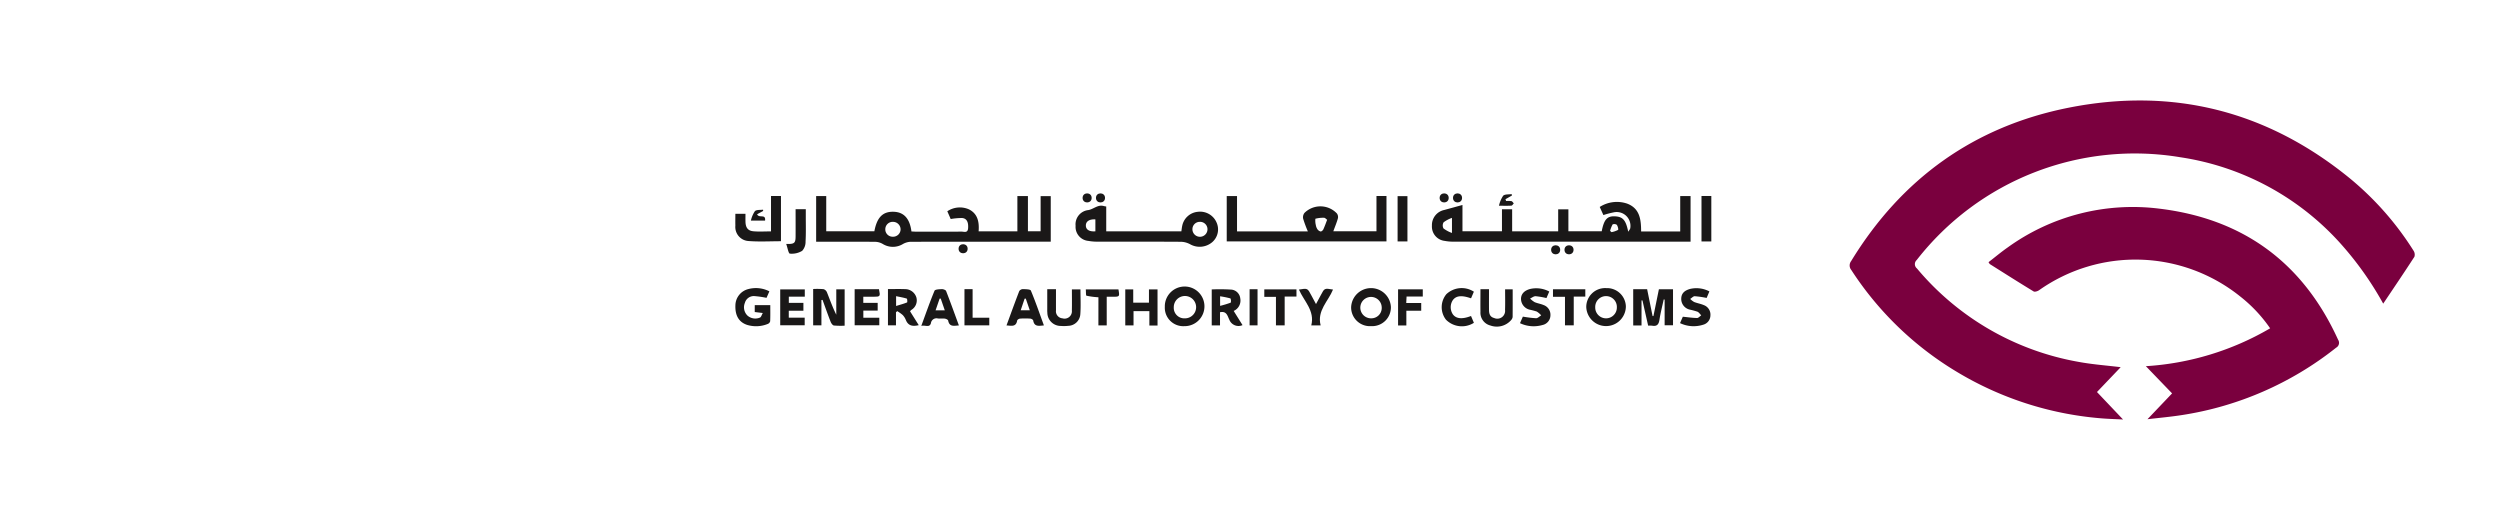 <svg xmlns="http://www.w3.org/2000/svg" xmlns:xlink="http://www.w3.org/1999/xlink" width="545.131" height="113.386" viewBox="0 0 545.131 113.386">
  <defs>
    <clipPath id="clip-CUSTOMS_1">
      <rect width="545.131" height="113.386"/>
    </clipPath>
  </defs>
  <g id="CUSTOMS_1" data-name="CUSTOMS – 1" clip-path="url(#clip-CUSTOMS_1)">
    <rect width="545.131" height="113.386" fill="rgba(255,255,255,0)"/>
    <g id="Group_45" data-name="Group 45" transform="translate(-1750.795)">
      <path id="Union_1" data-name="Union 1" d="M2208.585,91.185a72.252,72.252,0,0,1-31.051-10.077,70.743,70.743,0,0,1-23.048-22.219,1.56,1.56,0,0,1-.046-1.956c10.99-17.983,26.808-29.346,47.407-33.443,22.762-4.525,43.365.7,61.409,15.457a65.79,65.79,0,0,1,13.824,15.726,1.559,1.559,0,0,1,.18,1.32c-2.225,3.431-4.52,6.818-6.8,10.216a71.262,71.262,0,0,0-9.2-12.988,58.56,58.56,0,0,0-35.043-18.933A60.294,60.294,0,0,0,2168.738,56.7a1.205,1.205,0,0,0-.094,1.7,1.163,1.163,0,0,0,.149.141,59.4,59.4,0,0,0,35.14,20.348c3.141.588,6.353.811,9.284,1.177l-5.172,5.415,5.684,5.99C2211.941,91.38,2210.257,91.341,2208.585,91.185Zm15.839-5.406-5.72-5.933a61.129,61.129,0,0,0,27.1-8.255,31.535,31.535,0,0,0-6.6-7.005,36.443,36.443,0,0,0-43.79-1.3c-.318.22-.933.414-1.188.257-3.2-1.944-6.359-3.953-9.526-5.947-.086-.055-.135-.177-.306-.426,1.406-1.081,2.759-2.228,4.207-3.232a46.567,46.567,0,0,1,32.968-8.449c18.29,2.188,31.385,11.744,39.052,28.589a1.2,1.2,0,0,1-.321,1.669c-.033.022-.067.042-.1.061a71.522,71.522,0,0,1-33.854,14.732c-2.4.366-4.818.581-7.289.872Z" fill="#7a003e"/>
      <g id="Group_44" data-name="Group 44">
        <path id="Path_2901" data-name="Path 2901" d="M2108.652,50.467h8.519V42.753h2.258V52.7h-1.207q-25.129,0-50.261-.006a10.174,10.174,0,0,1-2.141-.166,3.137,3.137,0,0,1-2.789-3.3,3.367,3.367,0,0,1,2.685-3.442l3.973-1.09v5.729h8.612v-4.8h2.221v4.82h10.037v-4.8h2.227v4.784h7.267c.5-2.6,1.2-3.365,2.97-3.253,1.688.106,2.306.887,2.809,3.359.16-.284.442-.56.458-.851a3.01,3.01,0,0,0-3.671-3.37,19.315,19.315,0,0,0-2.2.581l-.8-1.766a6.93,6.93,0,0,1,6-.721c2.745,1.051,3.025,3.468,3.027,6.064m-41.246.33V47.51a6.727,6.727,0,0,0-1.821.962,1.353,1.353,0,0,0-.027,1.339,6.872,6.872,0,0,0,1.849.986m34.478-.455.308.278a4.975,4.975,0,0,0,1.428-.487c.126-.088-.054-.814-.275-1.114a.974.974,0,0,0-.908-.086,6.308,6.308,0,0,0-.553,1.41" fill="#1a1818"/>
        <path id="Path_2902" data-name="Path 2902" d="M1964.194,50.447h8.443v-7.69h2.3v7.672h2.769V42.766h2.208V52.7h-1.2q-14.668,0-29.336.021a3.71,3.71,0,0,0-1.688.481,4.2,4.2,0,0,1-4.4,0,3.432,3.432,0,0,0-1.583-.472c-3.918-.039-7.836-.021-11.756-.021h-1.193V42.749h2.2v7.684h10.494c.567-3.041,1.832-4.32,4.186-4.257,2.232.059,3.537,1.462,3.9,4.292.322.015.664.046,1,.046,3.308,0,6.615.017,9.922-.01.552,0,1.355.376,1.434-.742.093-1.291-.278-2.127-1.3-2.223a13.908,13.908,0,0,0-2.494.223l-.741-1.693a4.893,4.893,0,0,1,4.683-.432c1.951.943,2.307,2.776,2.142,4.815m-18.7-2.08a1.615,1.615,0,0,0-1.647,1.584v.029a1.593,1.593,0,0,0,1.553,1.631h.068a1.63,1.63,0,0,0,1.711-1.547c0-.036,0-.072,0-.107a1.651,1.651,0,0,0-1.685-1.586" fill="#1a1818"/>
        <path id="Path_2903" data-name="Path 2903" d="M2053.118,52.644h-34.832V42.759h2.246v7.693h15.441a26.846,26.846,0,0,1-1.022-2.76,1.54,1.54,0,0,1,.291-1.269,4.94,4.94,0,0,1,6.986.039l.068.07a1.309,1.309,0,0,1,.231,1.079c-.251.924-.635,1.813-1,2.821h9.41V42.739h2.184Zm-12.936-4.725c-.251-.173-.449-.429-.65-.431a6.512,6.512,0,0,0-1.915.211,4.062,4.062,0,0,0,.1,1.389,2.2,2.2,0,0,0,.348.9,1.182,1.182,0,0,0,.692.489c.18.023.491-.238.587-.445.314-.675.556-1.38.839-2.109" fill="#1a1818"/>
        <path id="Path_2904" data-name="Path 2904" d="M1992.012,45.025v5.418h16.382c.069-.434.106-.857.2-1.266a3.823,3.823,0,0,1,3.4-2.994,3.909,3.909,0,0,1,4.087,2.358,3.672,3.672,0,0,1-1,4.3,4.225,4.225,0,0,1-4.735.442,4.44,4.44,0,0,0-1.979-.56c-6.037-.043-12.076-.02-18.115-.033a10.358,10.358,0,0,1-2.139-.162,3.064,3.064,0,0,1-2.782-3.281,3.126,3.126,0,0,1,2.748-3.435c1.184-.191,2.113-1.272,3.419-.878.125.039.271.05.521.1m20.369,3.34a1.593,1.593,0,0,0-1.58,1.606c0,.026,0,.051,0,.077a1.642,1.642,0,0,0,3.282-.112,1.618,1.618,0,0,0-1.661-1.573l-.041,0m-22.742-.532c-1.308-.076-2.071.428-2.077,1.326s.736,1.38,2.077,1.274Z" fill="#1a1818"/>
        <path id="Path_2905" data-name="Path 2905" d="M2106.919,63.057h3.036l1.189,5.863h.185c.4-1.936.791-3.872,1.195-5.847h3.076v7.858h-1.827V65.325l-.2-.025c-.32,1.486-.705,2.962-.936,4.462-.157,1.02-.586,1.448-1.611,1.254a5.234,5.234,0,0,0-.849-.006l-1.243-5.514-.2.013v5.462h-1.812Z" fill="#1a1818"/>
        <path id="Path_2906" data-name="Path 2906" d="M1911.143,46.623h2.205c0,.6-.013,1.163,0,1.722.035,1.279.516,1.969,1.714,2.083,1.233.118,2.487.026,3.853.026V42.743h2.172V52.6c-2.4,0-4.768.146-7.107-.046a3.063,3.063,0,0,1-2.843-3.269c0-.028,0-.055.006-.082-.022-.821,0-1.641,0-2.581" fill="#1a1818"/>
        <path id="Path_2907" data-name="Path 2907" d="M1929.907,65.417v5.52h-1.8V63.018a17.228,17.228,0,0,1,2.272.033,1.217,1.217,0,0,1,.74.7c.644,1.619,1.225,3.262,2.03,4.872V63.085h1.823v7.93a17.246,17.246,0,0,1-2.34-.036c-.268-.038-.574-.461-.7-.773-.628-1.594-1.192-3.207-1.779-4.815l-.251.027" fill="#1a1818"/>
        <path id="Path_2908" data-name="Path 2908" d="M2049.745,71.115a4.091,4.091,0,0,1-4.326-3.842c-.005-.08-.007-.16-.007-.24a4.34,4.34,0,0,1,8.672-.1,4.09,4.09,0,0,1-3.994,4.185c-.114,0-.229,0-.343-.007m2.332-4.16a2.333,2.333,0,1,0-2.268,2.46,2.265,2.265,0,0,0,2.276-2.255c0-.068,0-.137-.008-.205" fill="#1a1818"/>
        <path id="Path_2909" data-name="Path 2909" d="M2101.017,62.826a4.114,4.114,0,0,1,4.3,3.913c0,.068,0,.135,0,.2a4.32,4.32,0,0,1-8.635-.016,4.116,4.116,0,0,1,4.126-4.105c.066,0,.133,0,.2.006m2.349,4.15a2.36,2.36,0,0,0-4.72-.091q0,.085,0,.171a2.359,2.359,0,0,0,4.718,0c0-.025,0-.051,0-.076" fill="#1a1818"/>
        <path id="Path_2910" data-name="Path 2910" d="M2004.787,66.891a4.321,4.321,0,1,1,4.413,4.228h-.147a4.027,4.027,0,0,1-4.264-3.774,4.082,4.082,0,0,1,0-.454m1.95.08a2.3,2.3,0,0,0,2.137,2.443c.057,0,.115.006.173,0a2.437,2.437,0,1,0-2.307-2.56c0,.037,0,.075,0,.112" fill="#1a1818"/>
        <path id="Path_2911" data-name="Path 2911" d="M1918.556,63.535l-.618,1.411a21.008,21.008,0,0,0-2.569-.376,2.015,2.015,0,0,0-2.147,1.463,2.525,2.525,0,0,0,.569,2.789,2.583,2.583,0,0,0,2.729.419c.243-.084.352-.555.606-.989l-1.757-.214V66.532h3.388c0,1.164.025,2.336-.023,3.506a.854.854,0,0,1-.493.584,6.723,6.723,0,0,1-4.529.224c-1.808-.6-2.635-2.045-2.562-4.242a3.715,3.715,0,0,1,2.874-3.584,6.411,6.411,0,0,1,4.54.51" fill="#1a1818"/>
        <path id="Path_2912" data-name="Path 2912" d="M2021.734,70.891a2.141,2.141,0,0,1-2.833-1.066c-.019-.042-.036-.084-.053-.127-.376-.712-.534-1.943-2.026-1.616v2.877h-1.807V63.112a40.67,40.67,0,0,1,4.3.039,2.155,2.155,0,0,1,1.924,1.911,2.47,2.47,0,0,1-1.438,2.737l1.927,3.086m-4.884-4.19a22.21,22.21,0,0,0,2.313-.7,1.378,1.378,0,0,0-.058-.926,19.732,19.732,0,0,0-2.258-.463Z" fill="#1a1818"/>
        <path id="Path_2913" data-name="Path 2913" d="M1944.415,63.035c1.293,0,2.51-.037,3.727.01a2.572,2.572,0,0,1,2.458,1.768,2.413,2.413,0,0,1-1.113,2.783,2.2,2.2,0,0,0-.251.286l1.894,3.021c-1.317.315-2.286.166-2.81-1.122a3.328,3.328,0,0,0-.686-1.088,8.241,8.241,0,0,0-1.2-.851l-.269.251v2.846h-1.749Zm1.777,3.685c.93-.286,1.681-.485,2.394-.776.086-.036.044-.8-.062-.831-.73-.23-1.494-.354-2.332-.531Z" fill="#1a1818"/>
        <path id="Path_2914" data-name="Path 2914" d="M2003.2,70.981h-1.782V67.844h-3.454V70.95h-1.8V63.1h1.735V66h3.429V63.1h1.87Z" fill="#1a1818"/>
        <path id="Path_2915" data-name="Path 2915" d="M1979.155,63.054h1.9c0,1.555-.008,3.088,0,4.62a1.538,1.538,0,0,0,1.322,1.727l.074.008a1.6,1.6,0,0,0,2.068-1.691c.034-1.506.007-3.012.007-4.61h1.867c0,1.819.1,3.614-.03,5.395a2.705,2.705,0,0,1-2.634,2.545,8.523,8.523,0,0,1-1.613.024,2.91,2.91,0,0,1-2.943-2.849,6.285,6.285,0,0,1-.023-.752V63.053" fill="#1a1818"/>
        <path id="Path_2916" data-name="Path 2916" d="M1937.153,63.065h5.306c.33,1.589.29,1.64-1.221,1.641h-2.2V66.04h3.137v1.692h-3.127v1.547h3.48v1.647h-5.374Z" fill="#1a1818"/>
        <path id="Path_2917" data-name="Path 2917" d="M1978.419,70.957c-1.089.1-2.091.349-2.332-1.081-.028-.17-.4-.385-.627-.4a16.362,16.362,0,0,0-2.258,0c-.221.016-.583.251-.613.423-.241,1.45-1.277,1.119-2.323,1.062.932-2.538,1.829-5.025,2.781-7.491a1.006,1.006,0,0,1,.807-.431c.6.024,1.6.024,1.727.33,1.031,2.469,1.9,5.006,2.838,7.584m-3.958-5.851-.251.033-.852,2.525h1.984l-.878-2.558" fill="#1a1818"/>
        <path id="Path_2918" data-name="Path 2918" d="M1959.878,70.961c-1.06.08-2.064.361-2.334-1.058-.035-.187-.453-.387-.714-.424-.493-.068-1,.023-1.505-.031a1.223,1.223,0,0,0-1.507.85,1.2,1.2,0,0,0-.035.176c-.311,1.075-1.273.331-2.1.592.98-2.67,1.859-5.2,2.886-7.667.126-.3,1.038-.334,1.591-.354.318-.011.845.18.935.412.961,2.465,1.853,4.958,2.788,7.5m-3.97-5.855-.233.01-.879,2.557h2.008l-.887-2.567" fill="#1a1818"/>
        <path id="Path_2919" data-name="Path 2919" d="M2088.021,65a16.739,16.739,0,0,0-2.384-.413c-.4-.013-.8.33-1.206.512a4.913,4.913,0,0,0,1,.786c.619.268,1.313.361,1.935.627a2.242,2.242,0,0,1,1.506,2.265,2.182,2.182,0,0,1-1.728,2.091,6.931,6.931,0,0,1-4.911-.4l.627-1.428a25.234,25.234,0,0,0,2.886.352c.366,0,.74-.409,1.11-.627a4.5,4.5,0,0,0-.964-.831,14.1,14.1,0,0,0-1.554-.409,2.451,2.451,0,0,1-1.882-2.454c.059-1.021.753-1.739,2.019-2.068a6.009,6.009,0,0,1,4.141.565L2088,65.006" fill="#1a1818"/>
        <path id="Path_2920" data-name="Path 2920" d="M1926.281,63.111V64.69H1922.8v1.358h3.18v1.706h-3.19v1.521h3.47V70.93h-5.337V63.107Z" fill="#1a1818"/>
        <path id="Path_2921" data-name="Path 2921" d="M2117.13,70.455l.609-1.392c1.088.108,2.1.261,3.111.277.3,0,.6-.376.9-.582-.276-.275-.5-.653-.841-.8a16.221,16.221,0,0,0-1.652-.445,2.383,2.383,0,0,1-1.861-2.444c.043-1.069.663-1.729,1.974-2.08a6.063,6.063,0,0,1,4.163.554l-.6,1.423a21.2,21.2,0,0,0-2.593-.376c-.325-.01-.661.384-.992.594a3.9,3.9,0,0,0,.862.667c.695.274,1.454.392,2.133.69a2.2,2.2,0,0,1,1.415,2.212,2.132,2.132,0,0,1-1.61,2.062,6.85,6.85,0,0,1-5.018-.359" fill="#1a1818"/>
        <path id="Path_2922" data-name="Path 2922" d="M2073.609,63.063h1.869c0,1.544-.014,3.046,0,4.547.01.795.194,1.49,1.12,1.734a1.7,1.7,0,0,0,2.376-1.782c.051-1.467.012-2.936.012-4.474h1.653c0,2.007.008,4.028-.011,6.049a1.314,1.314,0,0,1-.263.583,4.141,4.141,0,0,1-4.589,1.255A2.87,2.87,0,0,1,2073.612,68c-.023-1.613,0-3.225,0-4.94" fill="#1a1818"/>
        <path id="Path_2923" data-name="Path 2923" d="M2071.566,65.05c-2.1-.732-3.3-.574-4.008.439a2.82,2.82,0,0,0,.033,3.047c.721.98,2.021,1.12,3.962.367l.627,1.487a4.893,4.893,0,0,1-6.087-.681,4.454,4.454,0,0,1,.085-5.563,4.877,4.877,0,0,1,6-.541l-.618,1.444" fill="#1a1818"/>
        <path id="Path_2924" data-name="Path 2924" d="M2057.425,66.072h3.27v1.681h-3.241v3.211h-1.807v-7.87h5.388v1.571H2057.5l-.072,1.407" fill="#1a1818"/>
        <path id="Path_2925" data-name="Path 2925" d="M2089.427,64.718V63.079h7.049v1.6h-2.523v6.257h-1.91V64.718Z" fill="#1a1818"/>
        <path id="Path_2926" data-name="Path 2926" d="M2033.491,63.1v1.565h-2.572v6.283h-1.9V64.729h-2.54V63.1Z" fill="#1a1818"/>
        <path id="Path_2927" data-name="Path 2927" d="M1922.237,53.186c1.766.066,2.029-.171,2.039-1.616.014-1.966,0-3.931,0-5.949h2.224v1.556c0,1.833.053,3.671-.051,5.5a2.874,2.874,0,0,1-.739,2.019,4.369,4.369,0,0,1-2.681.609c-.31-.03-.5-1.28-.8-2.116" fill="#1a1818"/>
        <path id="Path_2928" data-name="Path 2928" d="M2034.029,63.143c1.882-.314,1.882-.312,2.694,1.241.311.592.627,1.181,1.03,1.922.408-.753.753-1.372,1.075-2,.773-1.481.77-1.482,2.635-1.168-1.036,2.563-3.525,4.586-2.7,7.811h-2.039c.813-3.207-1.594-5.263-2.695-7.809" fill="#1a1818"/>
        <rect id="Rectangle_12" data-name="Rectangle 12" width="2.142" height="9.913" transform="translate(2121.81 42.736)" fill="#1a1818"/>
        <rect id="Rectangle_13" data-name="Rectangle 13" width="2.147" height="9.873" transform="translate(2055.544 42.771)" fill="#1a1818"/>
        <path id="Path_2929" data-name="Path 2929" d="M1990.309,64.821a16.562,16.562,0,0,1-2.6-.34c-.158-.046-.1-.842-.154-1.38h7.12c.274,1.6.271,1.6-1.277,1.608h-1.28V70.96h-1.813Z" fill="#1a1818"/>
        <path id="Path_2930" data-name="Path 2930" d="M1961.1,63.051h1.773v6.228h3.639v1.663H1961.1Z" fill="#1a1818"/>
        <rect id="Rectangle_14" data-name="Rectangle 14" width="1.731" height="7.877" transform="translate(2023.274 63.067)" fill="#1a1818"/>
        <path id="Path_2931" data-name="Path 2931" d="M2077.648,44.864a6.437,6.437,0,0,1,.917-2.186c.386-.365,1.22-.251,1.856-.356l.048.314-1.407.805.157.394a5.506,5.506,0,0,1,1.148.022c.2.043.345.319.516.49-.173.172-.336.479-.522.493-.773.055-1.552.024-2.713.024" fill="#1a1818"/>
        <path id="Path_2932" data-name="Path 2932" d="M1914.527,48.106a6.024,6.024,0,0,1,.879-2.066c.365-.345,1.165-.23,1.772-.319l.026.279-1.32.718c.4.956,1.928-.179,1.735,1.389Z" fill="#1a1818"/>
        <circle id="Ellipse_1" data-name="Ellipse 1" cx="0.988" cy="0.988" r="0.988" transform="translate(1959.815 53.252)" fill="#1a1818"/>
        <circle id="Ellipse_2" data-name="Ellipse 2" cx="0.988" cy="0.988" r="0.988" transform="translate(1986.858 42.167)" fill="#1a1818"/>
        <circle id="Ellipse_3" data-name="Ellipse 3" cx="0.988" cy="0.988" r="0.988" transform="translate(1989.772 42.167)" fill="#1a1818"/>
        <circle id="Ellipse_4" data-name="Ellipse 4" cx="0.988" cy="0.988" r="0.988" transform="translate(2064.711 42.167)" fill="#1a1818"/>
        <circle id="Ellipse_5" data-name="Ellipse 5" cx="0.988" cy="0.988" r="0.988" transform="translate(2067.625 42.167)" fill="#1a1818"/>
        <circle id="Ellipse_6" data-name="Ellipse 6" cx="0.988" cy="0.988" r="0.988" transform="translate(2089.022 53.482)" fill="#1a1818"/>
        <circle id="Ellipse_7" data-name="Ellipse 7" cx="0.988" cy="0.988" r="0.988" transform="translate(2091.935 53.482)" fill="#1a1818"/>
      </g>
    </g>
  </g>
</svg>
